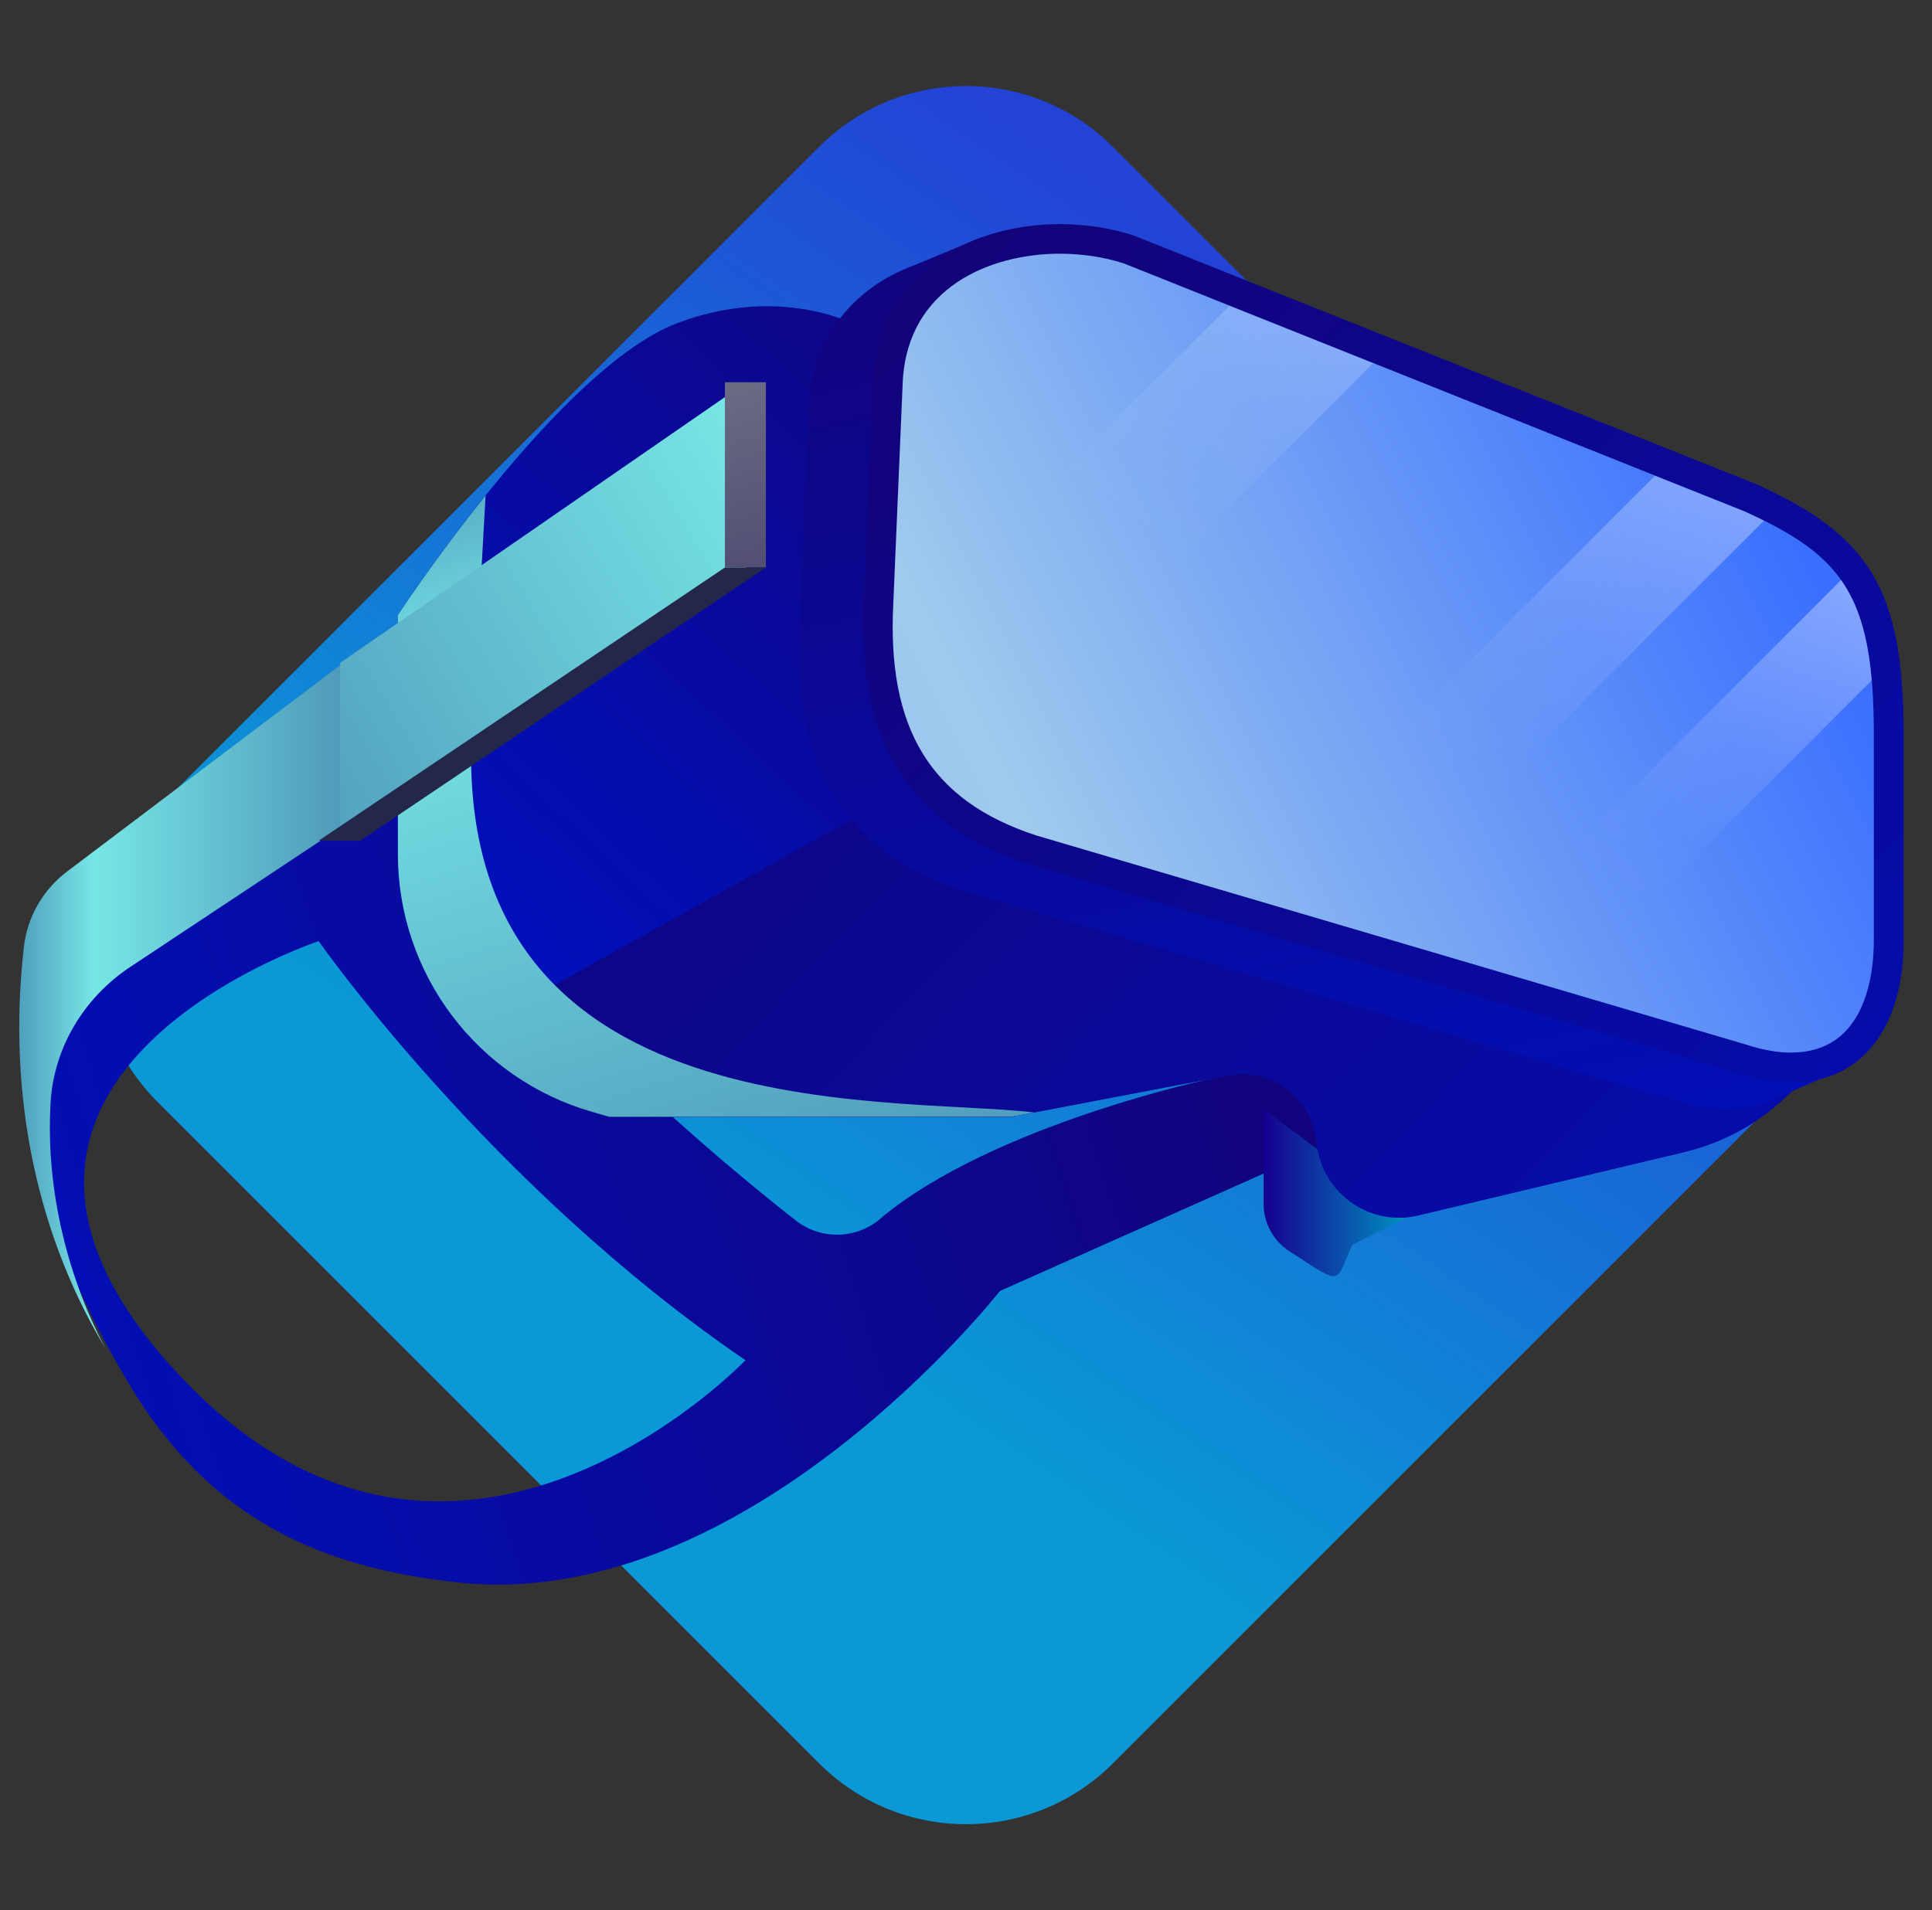 <svg width="90" height="89" viewBox="0 0 90 89" fill="none" xmlns="http://www.w3.org/2000/svg">
<rect x="0" y="0" width="90" height="89" fill="#333333" stroke="none"/>
<path opacity="0.8" d="M82.657 37.657L51.845 6.844C48.065 3.064 41.935 3.064 38.155 6.844L7.343 37.657C3.563 41.437 3.563 47.566 7.343 51.346L38.155 82.158C41.935 85.939 48.065 85.939 51.845 82.158L82.657 51.346C86.437 47.566 86.437 41.437 82.657 37.657Z" fill="url(#paint0_linear_229_526)"/>
<path d="M37.486 23.75L4.801 41.895C4.801 41.895 -3.639 48.385 6.011 64.485C9.646 70.55 14.62 73.06 21.506 73.745C34.88 75.08 46.581 60.15 46.581 60.15L62.85 52.905L37.486 23.745V23.75ZM8.471 64.195C-4.684 50.31 14.845 43.85 14.845 43.85C14.845 43.85 22.791 55.23 34.725 63.375C34.725 63.375 21.175 77.61 8.471 64.195ZM40.99 56.8C39.861 57.75 38.215 57.77 37.056 56.855C33.251 53.86 25.581 47.415 22.055 41.585L37.215 31.675L56.516 50.235C56.516 50.235 46.221 52.4 40.986 56.795L40.99 56.8Z" fill="url(#paint1_linear_229_526)"/>
<path d="M5.01 62.98C1.845 57.835 0.29 51.25 1.115 44.105C1.275 42.715 2.005 41.455 3.12 40.61L16.045 30.845V38.435L6.055 45.06C3.91 46.485 2.5 48.82 2.355 51.39C1.975 57.99 5.01 62.985 5.01 62.985V62.98Z" fill="url(#paint2_linear_229_526)"/>
<path d="M65.565 56.71L63 58C62.32 59.425 62.525 59.885 61.195 59.03L60.065 58.3C59.32 57.82 58.865 56.99 58.865 56.1V51.67L65.565 56.71Z" fill="url(#paint3_linear_229_526)"/>
<path d="M40.895 15.66C40.895 15.66 37.06 12.985 31.565 15.05C26.07 17.115 18.535 28.66 18.535 28.66V39.79C18.535 45.365 22.225 50.265 27.585 51.805L28.38 52.035H47.095L57.21 50.105C59.125 49.74 60.965 51.025 61.28 52.95L61.37 53.495C61.735 55.705 63.895 57.145 66.07 56.625L78.455 53.675C80.73 53.135 82.755 51.84 84.205 50.005L40.89 15.655L40.895 15.66Z" fill="url(#paint4_linear_229_526)"/>
<path d="M51.375 31.68L21.755 48.16C23.28 49.855 25.28 51.145 27.585 51.81L28.38 52.04H47.095L57.21 50.11C59.125 49.745 60.965 51.03 61.28 52.955L61.37 53.5C61.735 55.71 63.895 57.15 66.07 56.63L78.455 53.68C80.73 53.14 82.755 51.845 84.205 50.01L51.37 31.68H51.375Z" fill="url(#paint5_linear_229_526)"/>
<path d="M22.06 32.805C22.1 32.54 22.62 23.09 22.62 23.09C20.24 26.05 18.535 28.66 18.535 28.66V39.79C18.535 45.365 22.225 50.265 27.585 51.805L28.38 52.035H47.095L48.18 51.83C41.145 51.025 20.21 52.845 22.06 32.805Z" fill="url(#paint6_linear_229_526)"/>
<path d="M84.715 49.285C85.355 48.185 85.69 46.75 85.69 45.07V35.495C85.695 28.685 84.095 26.195 78.84 23.805L49.83 12.215C48.435 11.76 46.87 11.59 45.335 11.73L45.775 11.035L42.695 12.315C42.44 12.41 42.19 12.51 41.945 12.625L41.92 12.635C39.61 13.725 37.86 15.78 37.68 18.93L37.24 29.245C36.86 36.455 40.015 39.91 44.87 41.49L77.92 51.225C79.705 51.805 81.225 51.79 82.435 51.3L82.465 51.285C82.5 51.27 82.535 51.255 82.565 51.24L86.115 49.695L84.7 49.275L84.715 49.285Z" fill="url(#paint7_linear_229_526)"/>
<path d="M80.915 49.99L47.865 40.255C43.01 38.675 39.86 35.22 40.235 28.01L40.675 17.695C41.04 11.25 47.965 9.395 52.82 10.975L81.83 22.565C87.085 24.95 88.685 27.445 88.68 34.255V43.83C88.68 48.77 85.77 51.575 80.915 49.99Z" fill="url(#paint8_linear_229_526)"/>
<path d="M83.455 49.045C82.815 49.045 82.1 48.92 81.34 48.67L48.27 38.925C43.355 37.32 41.305 33.97 41.615 28.075L42.055 17.745C42.3 13.375 46.15 11.82 49.375 11.82C50.4 11.82 51.425 11.975 52.345 12.27L81.28 23.83C85.795 25.885 87.295 27.685 87.29 34.245V43.82C87.29 45.39 86.915 49.04 83.45 49.04L83.455 49.045Z" fill="url(#paint9_linear_229_526)"/>
<path opacity="0.72" d="M41.605 29.915C41.719 32.86 42.575 35.06 44.239 36.65C50.815 30.075 57.389 23.5 63.965 16.925L57.27 14.25L41.605 29.915Z" fill="url(#paint10_linear_229_526)"/>
<path opacity="0.72" d="M82.17 24.26C81.89 24.12 81.595 23.98 81.285 23.84L77.095 22.165C70.59 28.67 64.09 35.17 57.585 41.675L63.125 43.305L82.17 24.26Z" fill="url(#paint11_linear_229_526)"/>
<path opacity="0.84" d="M87.195 31.695C87.015 29.62 86.57 28.165 85.765 27.025L68.04 44.75L72.75 46.14L87.195 31.695Z" fill="url(#paint12_linear_229_526)"/>
<path d="M34.77 17.81V26.44L15.845 39.17V30.885L34.77 17.81Z" fill="url(#paint13_linear_229_526)"/>
<path d="M35.679 17.81H33.77V26.44H35.679V17.81Z" fill="url(#paint14_linear_229_526)"/>
<path d="M35.68 26.44L16.785 39.17H14.845L33.77 26.44H35.68Z" fill="#232749"/>
<defs>
<linearGradient id="paint0_linear_229_526" x1="64.013" y1="16.621" x2="34.678" y2="59.621" gradientUnits="userSpaceOnUse">
<stop stop-color="#1F46FF"/>
<stop offset="1" stop-color="#00B2FF"/>
</linearGradient>
<linearGradient id="paint1_linear_229_526" x1="70.066" y1="36.595" x2="-7.269" y2="61.26" gradientUnits="userSpaceOnUse">
<stop stop-color="#15006D"/>
<stop offset="1" stop-color="#0011BF"/>
</linearGradient>
<linearGradient id="paint2_linear_229_526" x1="0.895" y1="46.915" x2="16.045" y2="46.915" gradientUnits="userSpaceOnUse">
<stop stop-color="#4F9FBD"/>
<stop offset="0.23" stop-color="#77E6E6"/>
<stop offset="1" stop-color="#4F99BA"/>
</linearGradient>
<linearGradient id="paint3_linear_229_526" x1="58.865" y1="55.565" x2="65.565" y2="55.565" gradientUnits="userSpaceOnUse">
<stop stop-color="#150090"/>
<stop offset="1" stop-color="#0092BF"/>
</linearGradient>
<linearGradient id="paint4_linear_229_526" x1="69.395" y1="19.415" x2="34.06" y2="57.08" gradientUnits="userSpaceOnUse">
<stop stop-color="#15006D"/>
<stop offset="1" stop-color="#0011BF"/>
</linearGradient>
<linearGradient id="paint5_linear_229_526" x1="10.62" y1="7.845" x2="91.185" y2="86.31" gradientUnits="userSpaceOnUse">
<stop stop-color="#15006D"/>
<stop offset="1" stop-color="#0011BF"/>
</linearGradient>
<linearGradient id="paint6_linear_229_526" x1="25.215" y1="20.065" x2="36.695" y2="57.685" gradientUnits="userSpaceOnUse">
<stop stop-color="#4F9FBD"/>
<stop offset="0.23" stop-color="#77E6E6"/>
<stop offset="1" stop-color="#4F99BA"/>
</linearGradient>
<linearGradient id="paint7_linear_229_526" x1="53.64" y1="-4.815" x2="67.575" y2="61.62" gradientUnits="userSpaceOnUse">
<stop stop-color="#15006D"/>
<stop offset="1" stop-color="#0011BF"/>
</linearGradient>
<linearGradient id="paint8_linear_229_526" x1="33.605" y1="2.09" x2="103.685" y2="68.32" gradientUnits="userSpaceOnUse">
<stop stop-color="#15006D"/>
<stop offset="1" stop-color="#0011BF"/>
</linearGradient>
<linearGradient id="paint9_linear_229_526" x1="82.705" y1="21.97" x2="4.035" y2="61.3" gradientUnits="userSpaceOnUse">
<stop stop-color="#396EFF"/>
<stop offset="0.44" stop-color="#A0CAED"/>
<stop offset="0.99" stop-color="#618DD6"/>
</linearGradient>
<linearGradient id="paint10_linear_229_526" x1="73.34" y1="-6.11" x2="51.834" y2="24.78" gradientUnits="userSpaceOnUse">
<stop stop-color="white"/>
<stop offset="0.11" stop-color="white" stop-opacity="0.96"/>
<stop offset="0.24" stop-color="white" stop-opacity="0.865"/>
<stop offset="0.37" stop-color="white" stop-opacity="0.706"/>
<stop offset="0.5" stop-color="white" stop-opacity="0.518"/>
<stop offset="0.64" stop-color="white" stop-opacity="0.325"/>
<stop offset="0.78" stop-color="white" stop-opacity="0.137"/>
<stop offset="0.91" stop-color="white" stop-opacity="0.022"/>
<stop offset="1" stop-color="white" stop-opacity="0"/>
</linearGradient>
<linearGradient id="paint11_linear_229_526" x1="89.335" y1="5.02" x2="67.825" y2="35.915" gradientUnits="userSpaceOnUse">
<stop stop-color="white"/>
<stop offset="0.11" stop-color="white" stop-opacity="0.96"/>
<stop offset="0.24" stop-color="white" stop-opacity="0.865"/>
<stop offset="0.37" stop-color="white" stop-opacity="0.706"/>
<stop offset="0.5" stop-color="white" stop-opacity="0.518"/>
<stop offset="0.64" stop-color="white" stop-opacity="0.325"/>
<stop offset="0.78" stop-color="white" stop-opacity="0.137"/>
<stop offset="0.91" stop-color="white" stop-opacity="0.022"/>
<stop offset="1" stop-color="white" stop-opacity="0"/>
</linearGradient>
<linearGradient id="paint12_linear_229_526" x1="97.01" y1="10.365" x2="75.505" y2="41.26" gradientUnits="userSpaceOnUse">
<stop stop-color="white"/>
<stop offset="0.11" stop-color="white" stop-opacity="0.96"/>
<stop offset="0.24" stop-color="white" stop-opacity="0.865"/>
<stop offset="0.37" stop-color="white" stop-opacity="0.706"/>
<stop offset="0.5" stop-color="white" stop-opacity="0.518"/>
<stop offset="0.64" stop-color="white" stop-opacity="0.325"/>
<stop offset="0.78" stop-color="white" stop-opacity="0.137"/>
<stop offset="0.91" stop-color="white" stop-opacity="0.022"/>
<stop offset="1" stop-color="white" stop-opacity="0"/>
</linearGradient>
<linearGradient id="paint13_linear_229_526" x1="43.645" y1="17.655" x2="10.815" y2="37.05" gradientUnits="userSpaceOnUse">
<stop stop-color="#4F9FBD"/>
<stop offset="0.23" stop-color="#77E6E6"/>
<stop offset="1" stop-color="#4F99BA"/>
</linearGradient>
<linearGradient id="paint14_linear_229_526" x1="32.069" y1="12.345" x2="38.014" y2="34.235" gradientUnits="userSpaceOnUse">
<stop stop-color="#393363"/>
<stop offset="0.04" stop-color="#48446D"/>
<stop offset="0.11" stop-color="#5C5A7A"/>
<stop offset="0.17" stop-color="#686882"/>
<stop offset="0.23" stop-color="#6D6D85"/>
<stop offset="1" stop-color="#393363"/>
</linearGradient>
</defs>
</svg>
